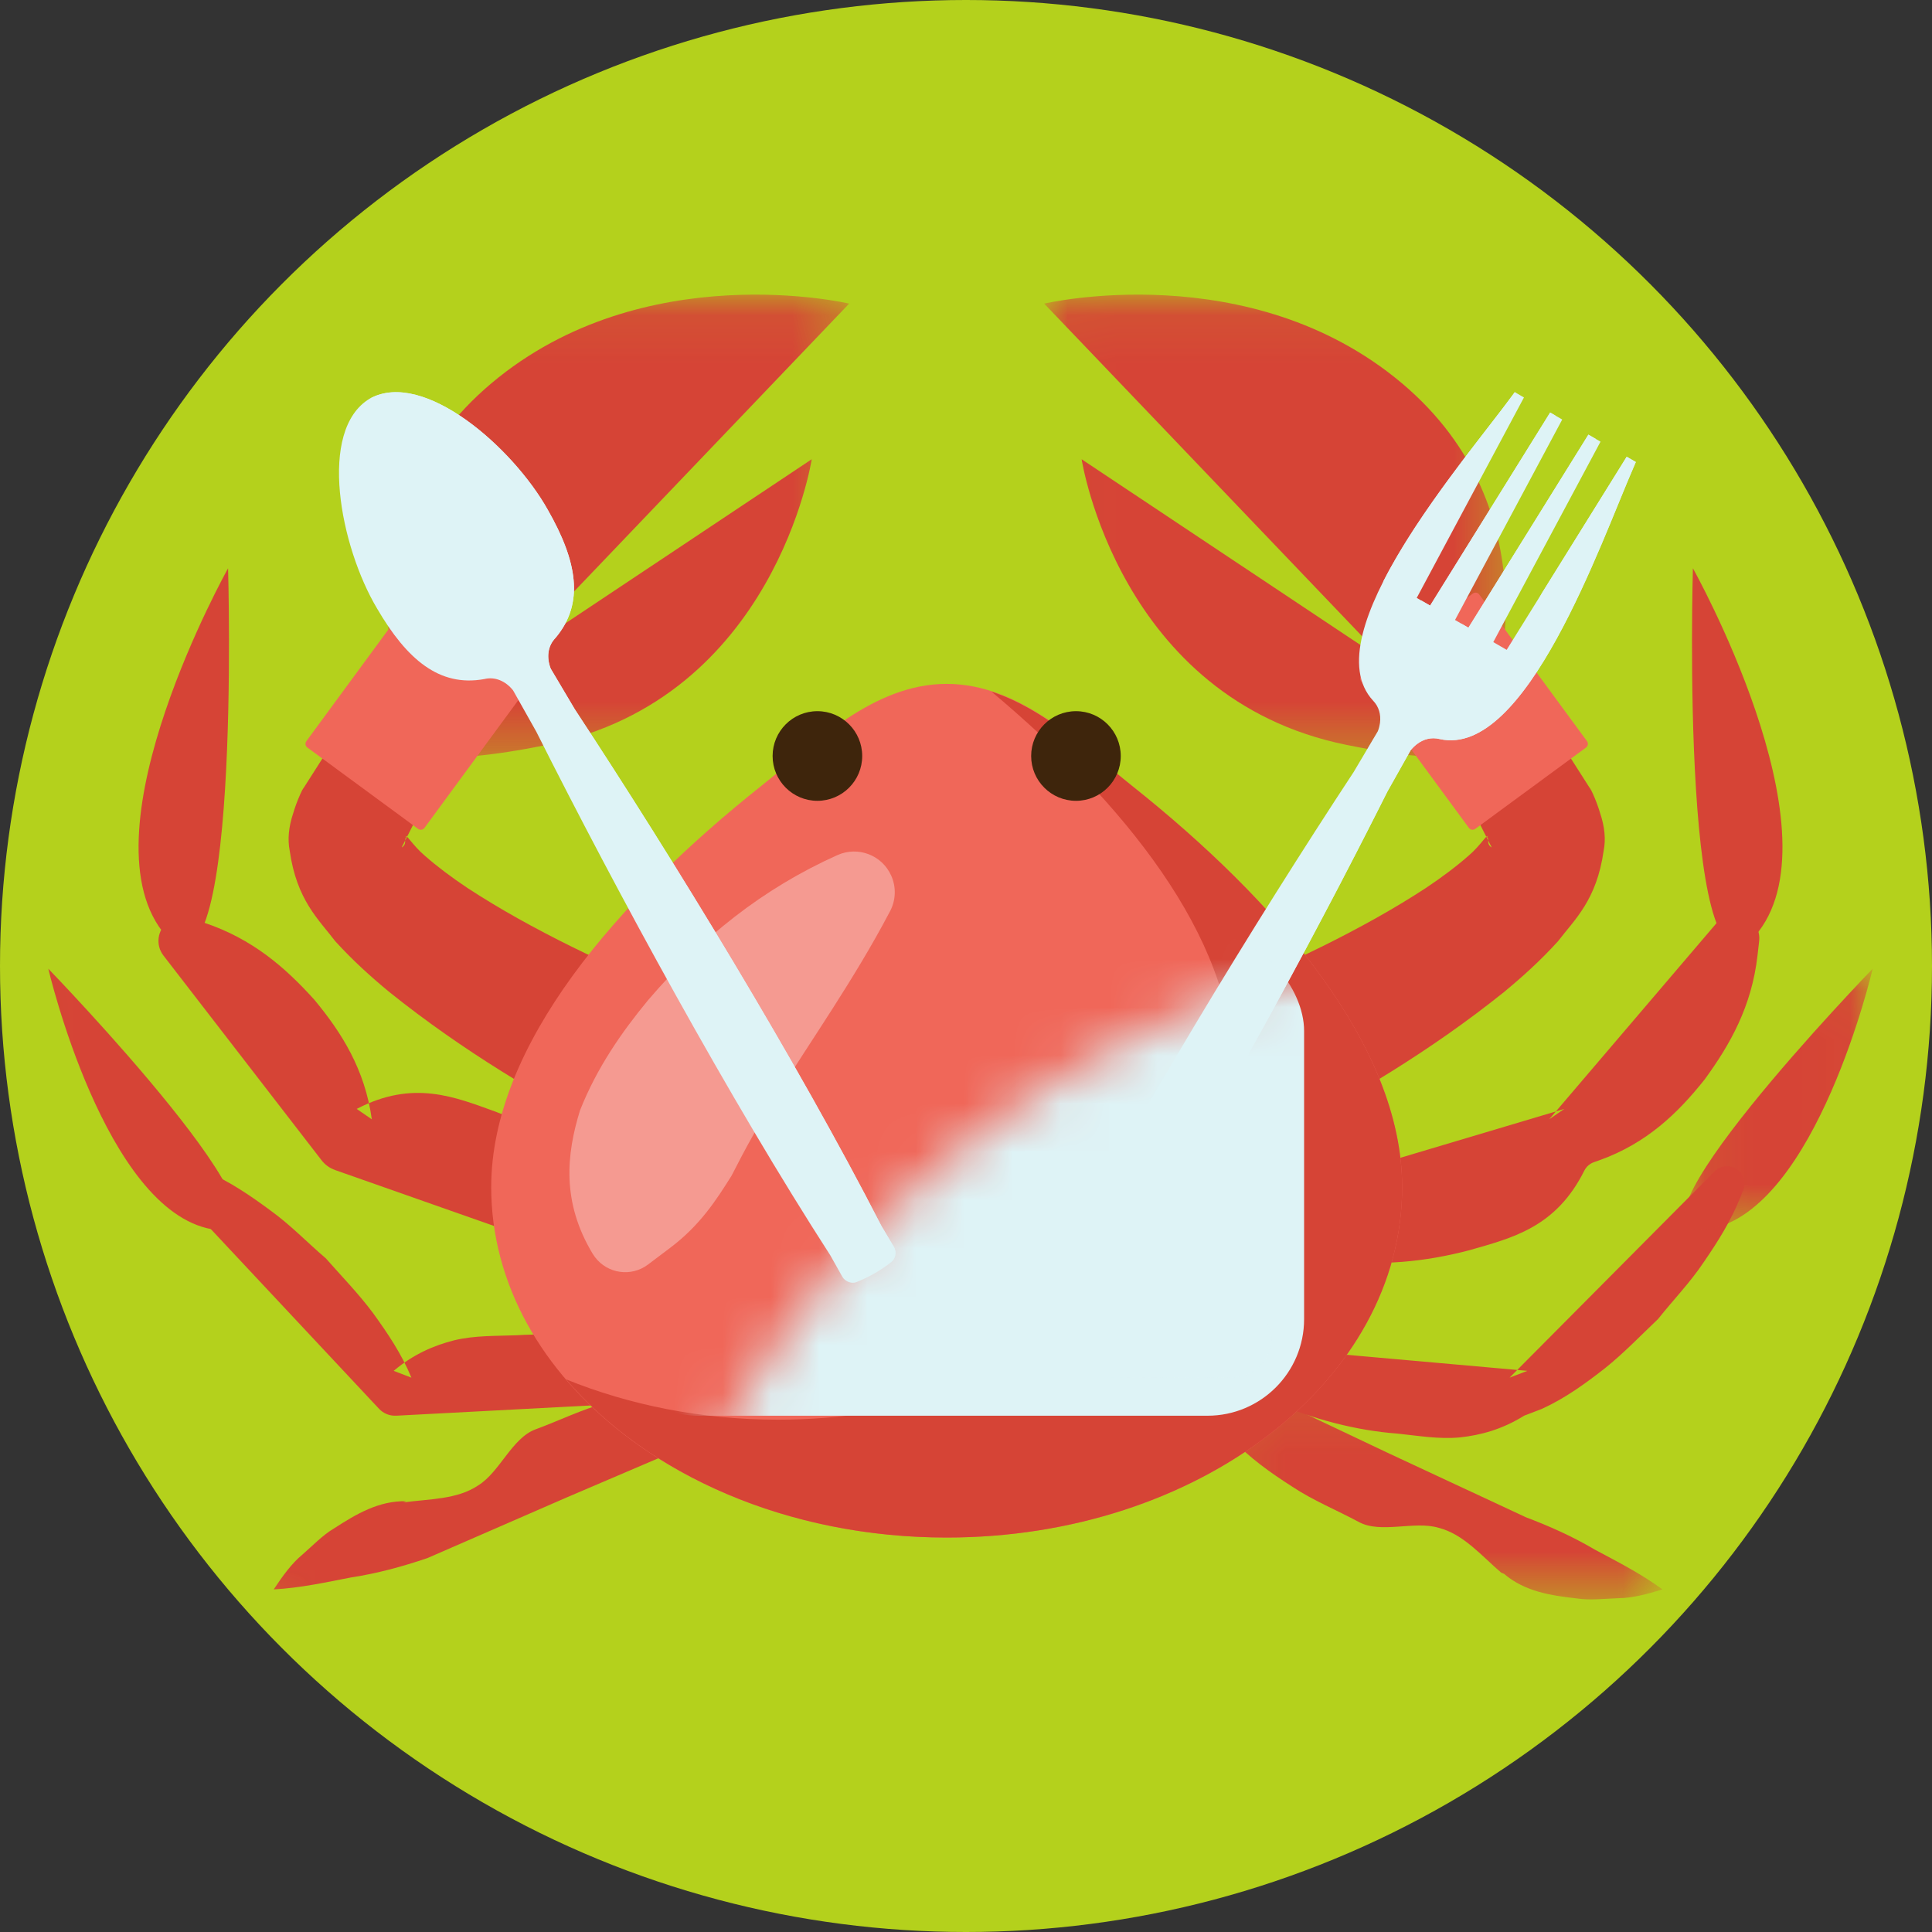 <?xml version="1.0" encoding="UTF-8"?>
<svg width="40px" height="40px" viewBox="0 0 40 40" version="1.1" xmlns="http://www.w3.org/2000/svg" xmlns:xlink="http://www.w3.org/1999/xlink">
    <rect x="0" y="0" width="40" height="40" fill="#333333" stroke="none"/>
    <!-- Generator: Sketch 58 (84663) - https://sketch.com -->
    <title>Alimentos_40x40</title>
    <desc>Created with Sketch.</desc>
    <defs>
        <circle id="path-1" cx="20" cy="20" r="20"></circle>
        <polygon id="path-3" points="0.085 0.095 9.32 0.095 9.32 4.5 0.085 4.5"></polygon>
        <polygon id="path-5" points="0.083 0.086 9.681 0.086 9.681 9.667 0.083 9.667"></polygon>
        <polygon id="path-7" points="0.019 0.086 9.617 0.086 9.617 9.667 0.019 9.667"></polygon>
        <polygon id="path-9" points="0.066 0.042 3.972 0.042 3.972 5.455 0.066 5.455"></polygon>
    </defs>
    <g id="Alimentos_40x40" stroke="none" stroke-width="1" fill="none" fill-rule="evenodd">
        <mask id="mask-2" fill="white">
            <use xlink:href="#path-1"></use>
        </mask>
        <use id="Oval" fill="#B4D11C" opacity="0.304" xlink:href="#path-1"></use>
        <g id="crab" mask="url(#mask-2)">
            <g transform="translate(1, 6)">
                <g id="Group-3" stroke-width="1" fill="none" transform="translate(24.1, 22.614)">
                    <mask id="mask-4" fill="white">
                        <use xlink:href="#path-3"></use>
                    </mask>
                    <g id="Clip-2"></g>
                    <path d="M0.848,0.146 L3.668,1.483 L6.496,2.801 L6.462,2.788 C6.961,2.975 7.45,3.192 7.917,3.468 C8.392,3.723 8.871,3.965 9.32,4.293 C9.002,4.391 8.69,4.474 8.407,4.475 C8.12,4.485 7.824,4.522 7.556,4.481 C7.012,4.42 6.474,4.341 6.04,3.971 L5.98,3.946 C5.569,3.592 5.199,3.149 4.687,3.018 C4.185,2.866 3.489,3.146 3.031,2.896 C2.572,2.649 2.089,2.455 1.65,2.163 C1.208,1.879 0.774,1.575 0.389,1.164 L0.23,0.993 C0.028,0.778 0.039,0.44 0.255,0.238 C0.419,0.084 0.656,0.055 0.848,0.146" id="Fill-1" fill="#D64436" mask="url(#mask-4)"></path>
                </g>
                <path d="M13.598,23.778 L10.728,25.005 L7.867,26.251 L7.856,26.256 C7.848,26.259 7.833,26.264 7.833,26.264 C7.328,26.435 6.812,26.576 6.275,26.658 C5.746,26.76 5.222,26.877 4.667,26.907 C4.851,26.629 5.04,26.368 5.259,26.188 C5.475,25.999 5.681,25.783 5.914,25.645 C6.374,25.348 6.841,25.069 7.411,25.081 L7.351,25.106 C7.889,25.032 8.466,25.048 8.903,24.752 C9.349,24.476 9.601,23.769 10.091,23.592 C10.581,23.412 11.046,23.179 11.555,23.043 C12.061,22.9 12.576,22.776 13.139,22.76 L13.373,22.753 C13.668,22.745 13.913,22.977 13.922,23.272 C13.928,23.497 13.793,23.694 13.598,23.778" id="Fill-4" fill="#D64436"></path>
                <path d="M11.814,17.571 C10.145,16.677 8.598,15.77 7.067,14.544 C6.687,14.231 6.31,13.892 5.941,13.487 C5.597,13.034 5.143,12.637 4.998,11.613 C4.952,11.381 4.975,11.122 5.07,10.839 C5.11,10.703 5.16,10.57 5.216,10.445 C5.278,10.304 5.285,10.325 5.322,10.258 L5.68,9.697 L6.397,8.575 C6.72,8.071 7.39,7.924 7.894,8.246 C8.367,8.548 8.524,9.16 8.277,9.65 L7.675,10.837 L7.374,11.43 C7.363,11.462 7.293,11.57 7.33,11.538 C7.355,11.519 7.374,11.493 7.384,11.464 C7.393,11.392 7.384,11.347 7.412,11.336 C7.367,11.211 7.557,11.516 7.79,11.712 C8.045,11.937 8.35,12.165 8.679,12.385 C10.01,13.256 11.619,14.008 13.148,14.635 L13.189,14.652 C14.015,14.99 14.409,15.934 14.071,16.759 C13.732,17.585 12.789,17.979 11.963,17.641 C11.913,17.62 11.861,17.596 11.814,17.571" id="Fill-6" fill="#D64436"></path>
                <g id="Group-10" stroke-width="1" fill="none" transform="translate(6.9, 0.014)">
                    <mask id="mask-6" fill="white">
                        <use xlink:href="#path-5"></use>
                    </mask>
                    <g id="Clip-9"></g>
                    <path d="M0.368,8.364 C0.368,8.364 -0.874,4.568 2.277,1.919 C5.428,-0.731 9.681,0.272 9.681,0.272 L2.564,7.719 L8.906,3.494 C8.906,3.494 8.143,8.45 3.423,9.408 C-1.297,10.366 0.368,8.364 0.368,8.364" id="Fill-8" fill="#D64436" mask="url(#mask-6)"></path>
                </g>
                <path d="M7.656,11.161 L5.363,9.476 C5.321,9.446 5.312,9.387 5.343,9.345 L7.574,6.308 C7.605,6.266 7.664,6.257 7.706,6.288 L9.999,7.972 C10.04,8.003 10.049,8.062 10.019,8.104 L7.788,11.141 C7.757,11.183 7.698,11.192 7.656,11.161" id="Fill-11" fill="#F06759"></path>
                <path d="M24.052,14.635 C25.581,14.008 27.19,13.256 28.521,12.385 C28.85,12.165 29.155,11.937 29.41,11.712 C29.643,11.516 29.833,11.211 29.788,11.336 C29.816,11.347 29.807,11.392 29.816,11.463 C29.826,11.493 29.845,11.519 29.87,11.538 C29.907,11.57 29.837,11.462 29.826,11.43 L29.525,10.837 L28.923,9.65 C28.652,9.116 28.865,8.463 29.399,8.193 C29.899,7.939 30.505,8.114 30.802,8.575 L31.52,9.697 L31.878,10.258 C31.915,10.325 31.922,10.304 31.984,10.445 C32.04,10.57 32.09,10.703 32.13,10.839 C32.225,11.122 32.248,11.381 32.202,11.613 C32.057,12.637 31.603,13.034 31.258,13.486 C30.89,13.892 30.512,14.231 30.133,14.544 C28.602,15.77 27.055,16.677 25.386,17.57 C24.599,17.991 23.62,17.695 23.2,16.909 C22.778,16.122 23.075,15.143 23.861,14.722 C23.91,14.696 23.959,14.673 24.009,14.652 L24.052,14.635 Z" id="Fill-13" fill="#D64436"></path>
                <g id="Group-17" stroke-width="1" fill="none" transform="translate(20.6, 0.014)">
                    <mask id="mask-8" fill="white">
                        <use xlink:href="#path-7"></use>
                    </mask>
                    <g id="Clip-16"></g>
                    <path d="M9.332,8.364 C9.332,8.364 10.573,4.568 7.423,1.919 C4.272,-0.731 0.019,0.272 0.019,0.272 L7.136,7.719 L0.794,3.494 C0.794,3.494 1.557,8.45 6.277,9.408 C10.996,10.366 9.332,8.364 9.332,8.364" id="Fill-15" fill="#D64436" mask="url(#mask-8)"></path>
                </g>
                <path d="M29.544,11.161 L31.837,9.477 C31.879,9.446 31.888,9.387 31.857,9.345 L29.626,6.308 C29.595,6.266 29.536,6.257 29.494,6.288 L27.201,7.973 C27.159,8.003 27.15,8.062 27.181,8.104 L29.412,11.141 C29.443,11.183 29.502,11.192 29.544,11.161" id="Fill-18" fill="#F06759"></path>
                <path d="M11.221,20.083 L5.97,18.236 L5.939,18.225 C5.823,18.184 5.726,18.112 5.656,18.02 L2.385,13.785 C2.216,13.567 2.257,13.254 2.475,13.086 C2.61,12.981 2.782,12.957 2.934,13.006 L3.225,13.103 C4.228,13.437 4.908,14.034 5.506,14.696 C6.076,15.382 6.555,16.142 6.698,17.174 L6.385,16.959 C7.558,16.348 8.416,16.71 9.288,17.027 C10.154,17.364 10.975,17.837 11.719,18.549 L11.999,18.818 C12.302,19.108 12.312,19.589 12.021,19.892 C11.809,20.114 11.493,20.178 11.221,20.083" id="Fill-20" fill="#D64436"></path>
                <path d="M3.722,5.766 C3.722,5.766 0.715,11.137 2.362,13.285 C4.009,15.434 3.722,5.766 3.722,5.766" id="Fill-22" fill="#D64436"></path>
                <path d="M12.394,23.037 L7.216,23.31 L7.201,23.31 C7.064,23.318 6.936,23.261 6.849,23.169 L2.734,18.773 C2.597,18.627 2.605,18.398 2.75,18.262 C2.859,18.16 3.014,18.138 3.143,18.195 L3.273,18.252 C3.77,18.47 4.192,18.76 4.601,19.063 C5.015,19.361 5.361,19.724 5.744,20.051 C6.077,20.428 6.427,20.787 6.729,21.193 C7.025,21.604 7.312,22.025 7.518,22.523 L7.151,22.382 C7.559,22.038 7.98,21.857 8.405,21.749 C8.831,21.647 9.265,21.662 9.697,21.645 C10.559,21.589 11.433,21.693 12.315,21.923 L12.502,21.972 C12.792,22.048 12.965,22.344 12.89,22.633 C12.829,22.867 12.623,23.025 12.394,23.037" id="Fill-24" fill="#D64436"></path>
                <path d="M2.00000003e-05,14.056 C2.00000003e-05,14.056 1.166,19.052 3.386,19.45 C5.607,19.847 2.00000003e-05,14.056 2.00000003e-05,14.056" id="Fill-26" fill="#D64436"></path>
                <path d="M26.053,18.549 L31.387,16.959 L31.074,17.174 L34.547,13.103 C34.726,12.893 35.041,12.868 35.25,13.047 C35.381,13.158 35.439,13.322 35.422,13.48 L35.387,13.785 C35.267,14.836 34.822,15.623 34.296,16.345 C33.742,17.043 33.097,17.669 32.116,18.021 L31.997,18.063 C31.909,18.095 31.841,18.159 31.802,18.236 C31.211,19.42 30.305,19.631 29.413,19.887 C28.514,20.122 27.572,20.223 26.551,20.083 L26.167,20.03 C25.751,19.973 25.461,19.59 25.518,19.174 C25.56,18.87 25.777,18.632 26.053,18.549" id="Fill-28" fill="#D64436"></path>
                <path d="M34.05,5.766 C34.05,5.766 37.058,11.137 35.411,13.285 C33.764,15.434 34.05,5.766 34.05,5.766" id="Fill-30" fill="#D64436"></path>
                <path d="M25.457,21.923 L30.622,22.382 L30.254,22.523 L34.499,18.252 C34.64,18.11 34.869,18.11 35.01,18.25 C35.116,18.356 35.143,18.51 35.092,18.64 L35.039,18.773 C34.839,19.277 34.564,19.709 34.276,20.129 C33.994,20.553 33.643,20.912 33.33,21.307 C32.966,21.653 32.619,22.016 32.224,22.332 C31.824,22.643 31.414,22.945 30.924,23.169 L30.556,23.31 C30.103,23.593 29.661,23.713 29.225,23.76 C28.789,23.801 28.361,23.725 27.931,23.681 C27.07,23.616 26.22,23.389 25.378,23.037 L25.2,22.963 C24.924,22.847 24.794,22.53 24.909,22.254 C25.003,22.031 25.229,21.903 25.457,21.923" id="Fill-32" fill="#D64436"></path>
                <g id="Group-36" stroke-width="1" fill="none" transform="translate(33.8, 14.014)">
                    <mask id="mask-10" fill="white">
                        <use xlink:href="#path-9"></use>
                    </mask>
                    <g id="Clip-35"></g>
                    <path d="M3.972,0.042 C3.972,0.042 2.807,5.038 0.586,5.435 C-1.635,5.833 3.972,0.042 3.972,0.042" id="Fill-34" fill="#D64436" mask="url(#mask-10)"></path>
                </g>
                <path d="M22.437,10.27 C21.326,9.388 20.121,8.159 18.6,8.159 C17.079,8.159 15.873,9.388 14.763,10.27 C11.807,12.62 9.17,15.625 9.17,18.579 C9.17,22.585 13.392,25.833 18.6,25.833 C23.808,25.833 28.03,22.585 28.03,18.579 C28.03,15.625 25.393,12.62 22.437,10.27" id="Fill-37" fill="#F06759"></path>
                <path d="M22.437,10.27 C21.563,9.575 20.627,8.676 19.528,8.32 C22.236,10.591 24.535,13.384 24.535,16.139 C24.535,20.145 20.313,23.393 15.105,23.393 C13.521,23.393 12.03,23.089 10.72,22.558 C12.405,24.53 15.303,25.833 18.6,25.833 C23.808,25.833 28.03,22.585 28.03,18.579 C28.03,15.625 25.393,12.62 22.437,10.27" id="Fill-39" fill="#D64436"></path>
                <path d="M16.851,9.652 C16.851,10.164 16.436,10.58 15.923,10.58 C15.411,10.58 14.996,10.164 14.996,9.652 C14.996,9.14 15.411,8.724 15.923,8.724 C16.436,8.724 16.851,9.14 16.851,9.652" id="Fill-41" fill="#3E250C"></path>
                <path d="M22.204,9.652 C22.204,10.164 21.789,10.58 21.277,10.58 C20.764,10.58 20.349,10.164 20.349,9.652 C20.349,9.14 20.764,8.724 21.277,8.724 C21.789,8.724 22.204,9.14 22.204,9.652" id="Fill-43" fill="#3E250C"></path>
                <path d="M17.401,12.916 C16.678,14.284 15.813,15.506 15.087,16.674 C14.716,17.259 14.412,17.817 14.147,18.34 C13.835,18.837 13.499,19.364 12.88,19.831 L12.416,20.181 C12.071,20.442 11.579,20.373 11.318,20.027 C11.301,20.005 11.286,19.982 11.272,19.96 C10.625,18.887 10.727,17.902 11.008,16.991 C11.357,16.105 11.88,15.358 12.418,14.707 C13.525,13.411 14.789,12.398 16.338,11.704 C16.763,11.513 17.261,11.703 17.451,12.128 C17.561,12.372 17.544,12.641 17.43,12.862 L17.401,12.916 Z" id="Fill-45" fill="#FFFFFF" opacity="0.336"></path>
            </g>
        </g>
        <g id="plastic" mask="url(#mask-2)">
            <g transform="translate(7, 8)">
                <path d="M11.11,18.362 C11.231,18.292 11.348,18.213 11.458,18.126 C11.544,18.058 11.564,17.916 11.508,17.818 C11.421,17.673 11.335,17.527 11.248,17.381 C9.495,13.965 6.958,9.813 4.902,6.687 C4.735,6.406 4.569,6.125 4.402,5.844 C4.311,5.613 4.339,5.373 4.5,5.208 C5.107,4.49 4.949,3.62 4.343,2.558 C3.614,1.256 1.762,-0.36 0.655,0.253 C-0.43,0.905 0.043,3.317 0.807,4.599 C1.424,5.656 2.099,6.227 3.023,6.06 C3.247,6.004 3.468,6.099 3.623,6.294 C3.783,6.579 3.943,6.863 4.103,7.148 L4.103,7.148 C5.783,10.491 8.11,14.765 10.191,17.991 C10.274,18.139 10.357,18.287 10.44,18.435 C10.497,18.532 10.63,18.586 10.732,18.545 C10.862,18.493 10.988,18.432 11.11,18.362 L11.11,18.362 Z" id="Fill-1" fill="#DEF3F6"></path>
                <path d="M0.67,0.246 C1.647,0.724 2.687,1.743 3.251,2.636 C4.006,3.81 4.26,4.777 3.679,5.586 C3.522,5.774 3.516,6.041 3.636,6.297 C3.843,6.608 4.049,6.918 4.255,7.228 C6.55,10.38 9.36,14.478 11.518,18.044 C11.548,17.973 11.547,17.885 11.508,17.818 C11.421,17.673 11.335,17.527 11.248,17.381 C9.495,13.965 6.958,9.813 4.902,6.687 C4.735,6.406 4.569,6.125 4.402,5.844 C4.311,5.613 4.339,5.373 4.5,5.208 C5.107,4.49 4.949,3.62 4.343,2.558 C3.617,1.261 1.778,-0.345 0.67,0.246" id="Fill-3" fill="#DEF3F6" style="mix-blend-mode: multiply;"></path>
                <path d="M22.805,7.301 C22.637,7.259 22.471,7.301 22.333,7.408 C22.322,7.417 22.31,7.427 22.299,7.437 C22.277,7.455 22.255,7.477 22.235,7.499 C22.225,7.511 22.215,7.523 22.205,7.535 C22.045,7.82 21.886,8.104 21.725,8.388 C21.657,8.525 21.587,8.663 21.516,8.803 C21.445,8.942 21.374,9.083 21.301,9.225 C21.228,9.368 21.155,9.511 21.08,9.657 C20.968,9.873 20.855,10.092 20.74,10.313 C20.701,10.388 20.662,10.463 20.623,10.537 C20.544,10.685 20.467,10.834 20.387,10.984 L20.386,10.986 C20.268,11.211 20.147,11.437 20.026,11.665 C20.025,11.666 20.025,11.667 20.024,11.668 C18.948,13.681 17.763,15.788 16.61,17.679 C16.601,17.694 16.592,17.708 16.583,17.722 C16.452,17.937 16.321,18.149 16.192,18.357 C16.185,18.366 16.179,18.377 16.173,18.386 C16.086,18.525 15.999,18.663 15.913,18.799 C15.821,18.945 15.729,19.09 15.636,19.232 C15.554,19.379 15.471,19.528 15.388,19.675 C15.378,19.693 15.364,19.71 15.349,19.725 C15.339,19.735 15.328,19.744 15.316,19.752 C15.292,19.769 15.266,19.781 15.239,19.789 C15.192,19.803 15.141,19.803 15.097,19.786 C14.984,19.741 14.875,19.689 14.768,19.63 C14.664,19.568 14.564,19.499 14.469,19.424 C14.384,19.356 14.363,19.214 14.419,19.116 C14.506,18.97 14.593,18.824 14.679,18.679 C16.431,15.263 18.969,11.11 21.026,7.984 C21.191,7.703 21.358,7.423 21.525,7.142 C21.53,7.128 21.536,7.113 21.541,7.099 C21.55,7.07 21.558,7.04 21.563,7.012 C21.566,6.997 21.568,6.982 21.571,6.968 C21.594,6.795 21.548,6.63 21.428,6.506 C20.171,5.149 23.331,1.528 24.31,0.19 C24.329,0.165 24.346,0.142 24.362,0.119 L24.552,0.229 L24.307,0.687 L22.332,4.379 L22.609,4.539 L25.094,0.541 L25.344,0.686 L23.125,4.836 L23.402,4.996 L25.886,0.999 L26.137,1.144 L23.917,5.294 L24.194,5.454 L26.405,1.898 L26.679,1.457 L26.868,1.566 C26.853,1.6 26.837,1.636 26.822,1.673 C26.147,3.217 24.597,7.709 22.805,7.301" id="Fill-9" fill="#DEF3F6"></path>
                <g id="Group-19" stroke-width="1" fill="none" transform="translate(14.5, 0.118)">
                    <polygon id="Fill-11" fill="#DEF3F6" points="8.732 4.838 9.023 5.006 11.344 1.272 11.534 0.966 11.386 0.881 8.902 4.878 8.756 4.794"></polygon>
                    <polygon id="Fill-13" fill="#DEF3F6" points="7.9 4.358 8.191 4.526 10.702 0.485 10.594 0.423 8.109 4.42 7.924 4.313"></polygon>
                    <path d="M12.322,1.555 C12.337,1.517 12.353,1.481 12.368,1.447 L12.179,1.338 L11.905,1.779 L10.424,4.161 C9.638,5.745 8.643,7.191 7.564,6.946 C7.388,6.901 7.213,6.946 7.068,7.058 C7.057,7.068 7.045,7.077 7.032,7.088 C7.01,7.108 6.987,7.13 6.965,7.154 C6.954,7.166 6.944,7.179 6.934,7.191 C6.766,7.49 6.599,7.789 6.43,8.087 C6.358,8.231 6.285,8.376 6.211,8.523 C6.136,8.669 6.061,8.817 5.985,8.966 C5.908,9.116 5.831,9.266 5.753,9.419 C5.635,9.646 5.516,9.876 5.395,10.109 C5.355,10.187 5.314,10.265 5.272,10.343 C5.19,10.499 5.109,10.655 5.025,10.813 L5.024,10.815 C4.9,11.051 4.773,11.288 4.646,11.528 C4.645,11.528 4.645,11.53 4.644,11.531 C3.514,13.644 2.27,15.857 1.059,17.843 C1.05,17.858 1.04,17.873 1.031,17.888 C0.893,18.113 0.756,18.335 0.62,18.554 C0.613,18.564 0.607,18.575 0.6,18.585 C0.509,18.731 0.418,18.876 0.328,19.018 C0.248,19.145 0.168,19.269 0.088,19.393 C0.147,19.435 0.207,19.475 0.268,19.512 C0.375,19.571 0.484,19.623 0.597,19.668 C0.641,19.685 0.692,19.685 0.739,19.67 C0.766,19.663 0.792,19.65 0.816,19.633 C0.828,19.626 0.839,19.616 0.849,19.606 C0.864,19.592 0.878,19.575 0.888,19.557 C0.971,19.409 1.054,19.261 1.136,19.114 C1.229,18.971 1.321,18.827 1.413,18.68 C1.499,18.544 1.586,18.407 1.673,18.268 C1.679,18.258 1.685,18.248 1.692,18.238 C1.821,18.03 1.952,17.818 2.083,17.604 C2.092,17.59 2.101,17.576 2.11,17.561 C3.263,15.67 4.448,13.562 5.524,11.549 C5.525,11.549 5.525,11.547 5.526,11.546 C5.647,11.318 5.768,11.092 5.886,10.868 L5.887,10.866 C5.967,10.716 6.044,10.566 6.123,10.418 C6.162,10.344 6.201,10.27 6.24,10.195 C6.355,9.973 6.468,9.754 6.58,9.538 C6.655,9.393 6.728,9.249 6.801,9.107 C6.874,8.965 6.945,8.823 7.016,8.684 C7.087,8.545 7.157,8.407 7.225,8.27 C7.386,7.986 7.545,7.701 7.705,7.416 C7.715,7.404 7.724,7.392 7.735,7.381 C7.755,7.358 7.777,7.337 7.799,7.318 C7.81,7.308 7.822,7.299 7.833,7.29 C7.971,7.183 8.137,7.14 8.305,7.182 C10.097,7.59 11.647,3.098 12.322,1.555" id="Fill-15" fill="#DEF3F6" style="mix-blend-mode: multiply;"></path>
                    <path d="M7.359,4.045 L9.87,0.005 L9.862,0.001 C9.846,0.024 9.829,0.047 9.81,0.071 C9.228,0.866 7.878,2.466 7.14,3.919 L7.359,4.045 Z" id="Fill-17" fill="#DEF3F6"></path>
                </g>
            </g>
        </g>
        <rect id="Rectangle" fill="#DEF3F6" mask="url(#mask-2)" x="12.452" y="19.345" width="14.548" height="9.966" rx="2"></rect>
        <rect id="Rectangle" fill="#DEF3F6" style="mix-blend-mode: multiply;" mask="url(#mask-2)" x="13.391" y="26.897" width="12.932" height="1.621" rx="0.81"></rect>
    </g>
</svg>
